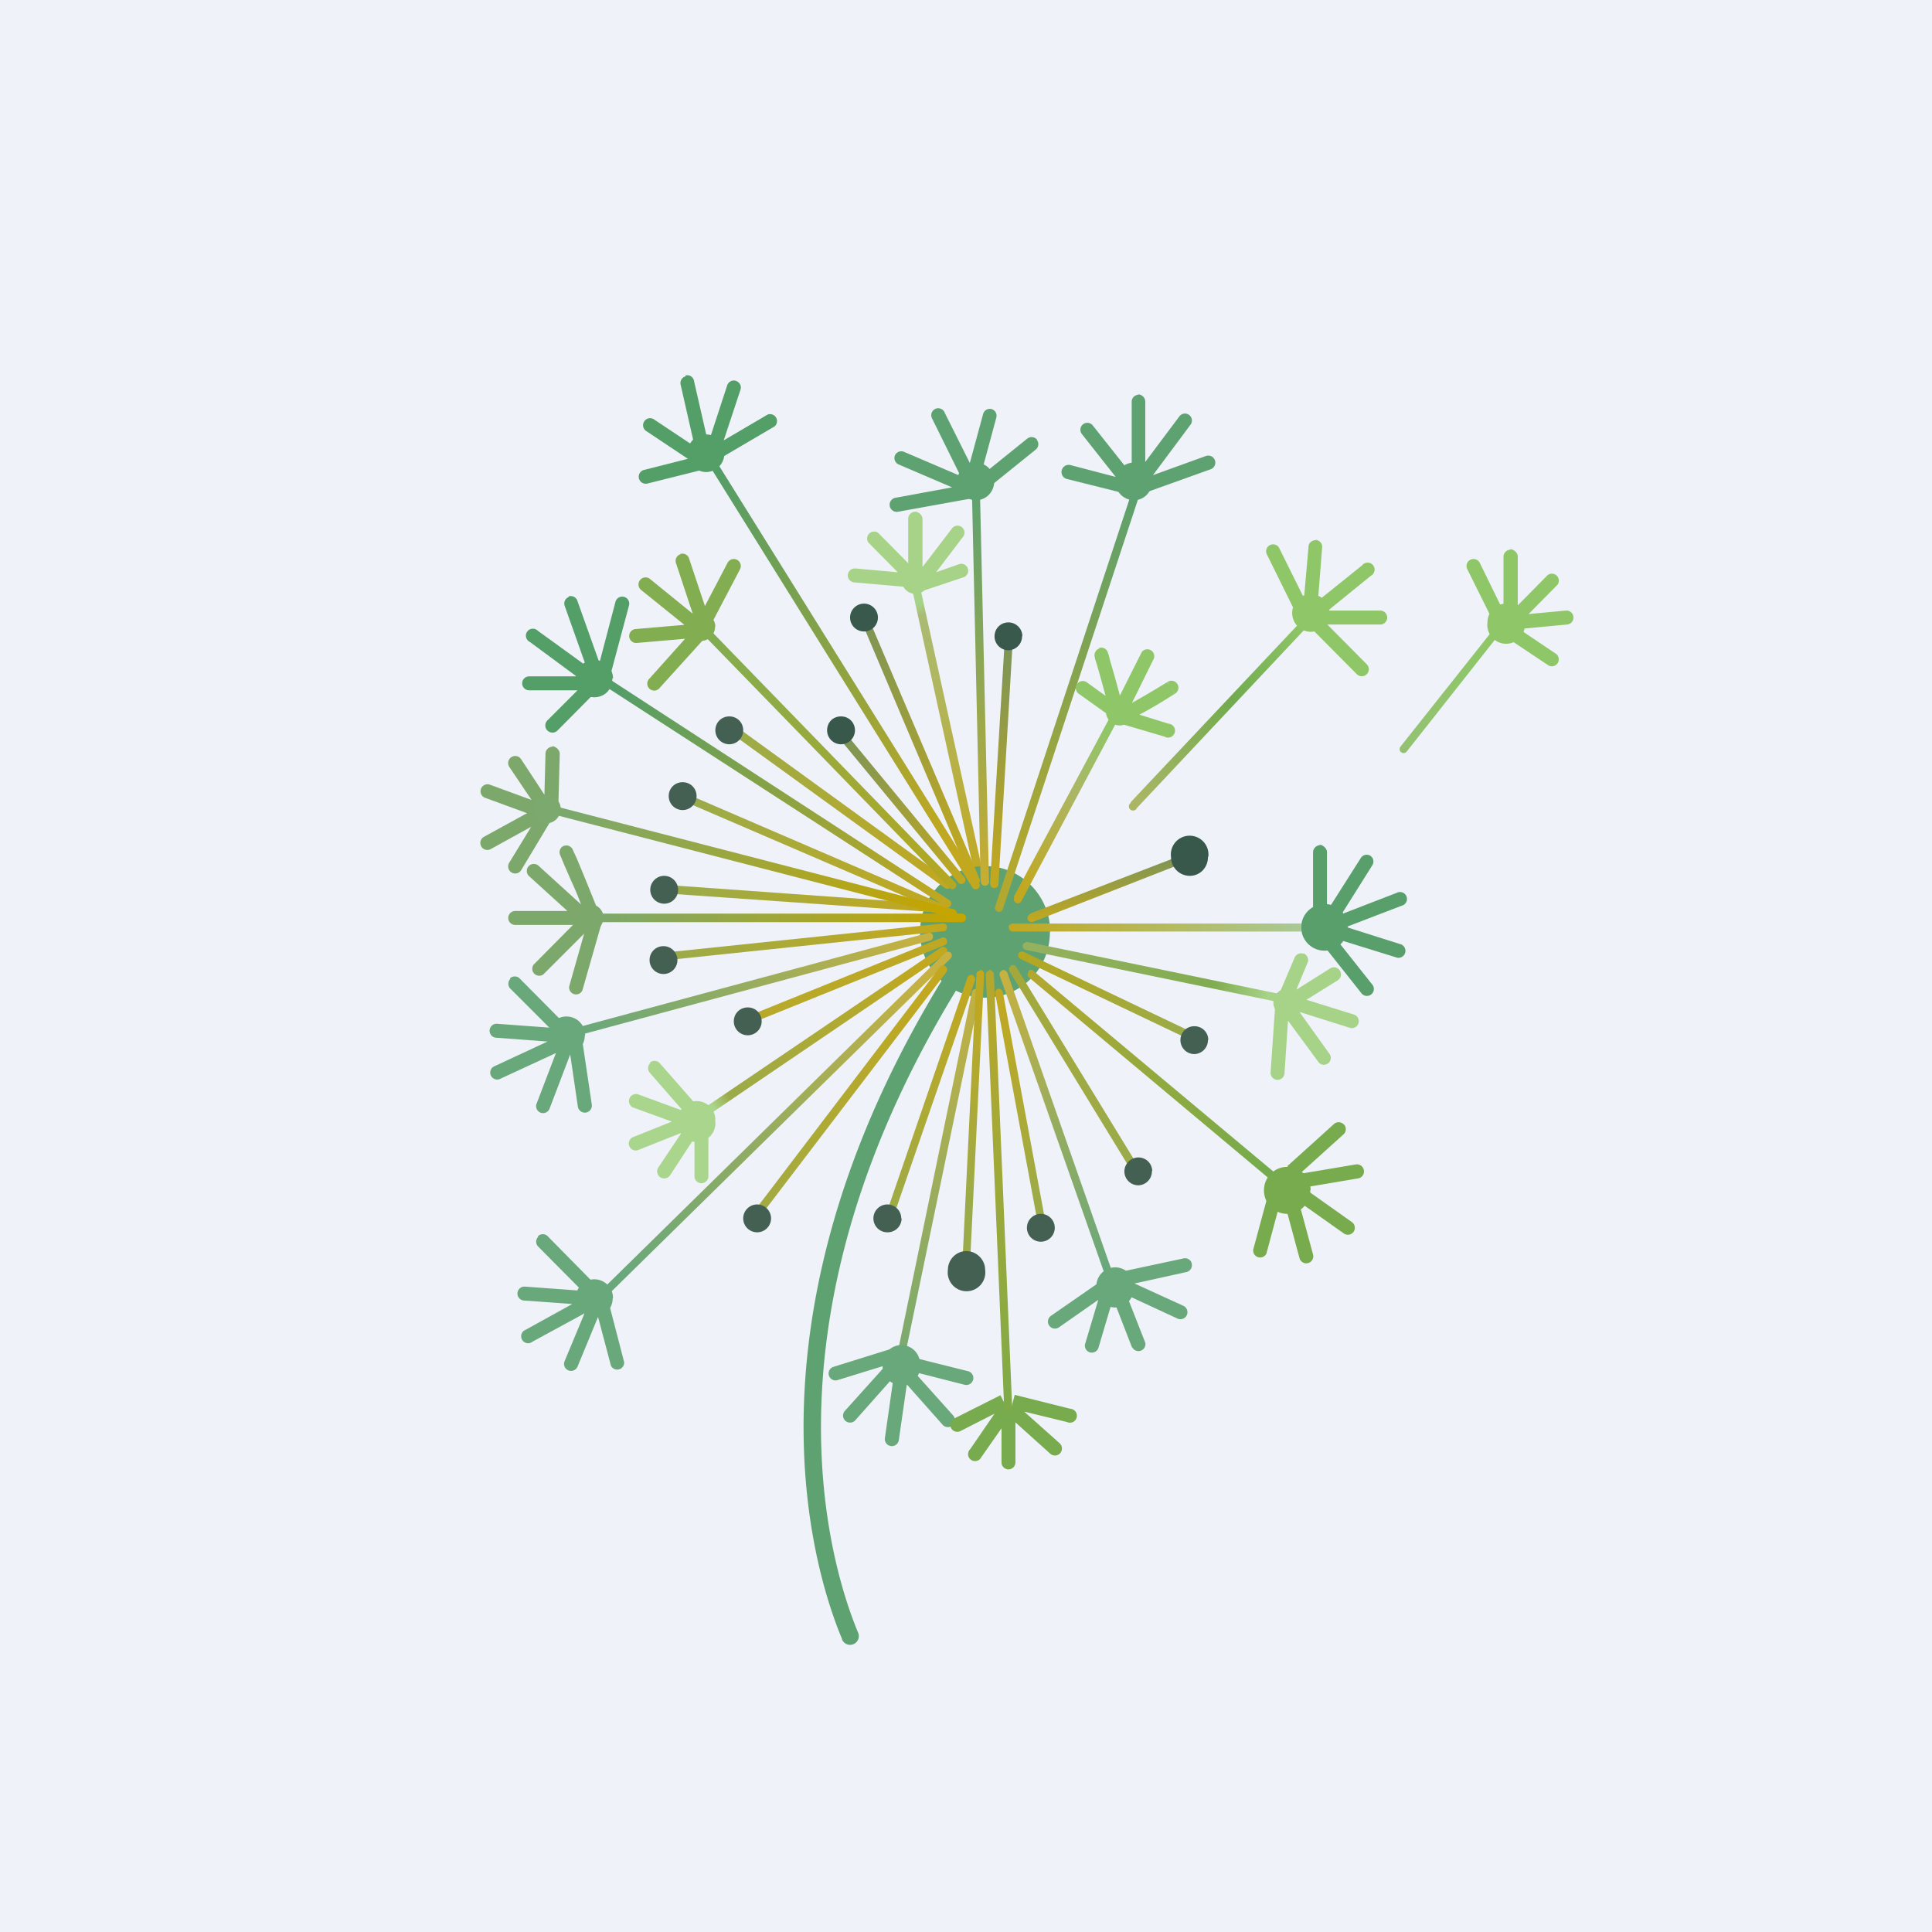 <?xml version="1.0" encoding="UTF-8"?>
<!-- generated by Finnhub -->
<svg viewBox="0 0 55.5 55.5" xmlns="http://www.w3.org/2000/svg">
<path d="M 0,0 H 55.5 V 55.5 H 0 Z" fill="rgb(239, 242, 248)"/>
<path d="M 26.29,14.695 C 26.4,14.71 26.5,14.8 26.5,14.91 V 16.29 L 27.34,15.19 A 0.2,0.2 0 1,1 27.65,15.44 L 26.89,16.44 L 27.57,16.2 A 0.2,0.2 0 0,1 27.69,16.58 L 26.49,16.98 L 26.36,16.61 L 26.57,16.54 L 26.49,16.48 V 16.53 H 26.16 L 26.03,16.66 L 26.01,16.86 L 24.54,16.73 A 0.2,0.2 0 0,1 24.57,16.33 L 25.79,16.44 L 24.95,15.59 A 0.2,0.2 0 0,1 25.23,15.31 L 26.09,16.18 V 14.9 C 26.09,14.79 26.19,14.7 26.29,14.7 Z" fill="rgb(167, 211, 136)"/>
<path d="M 28.04,25.305 L 26.18,16.82 L 26.41,16.77 L 28.28,25.27 A 0.12,0.12 0 0,1 28.05,25.32 Z" fill="url(#z)"/>
<path d="M 24.19,47.085 C 23.31,44.99 21.08,37.51 27.42,27.58 L 27.84,27.85 C 21.61,37.61 23.82,44.91 24.65,46.9 A 0.25,0.25 0 0,1 24.19,47.1 Z" fill="rgb(94, 162, 113)"/>
<path d="M 30.16,26.765 C 30.17,27.82 29.33,28.66 28.3,28.66 A 1.88,1.88 0 0,1 26.43,26.78 C 26.43,25.73 27.26,24.88 28.3,24.88 C 29.33,24.88 30.17,25.73 30.17,26.78 Z" fill="rgb(94, 162, 113)"/>
<path d="M 15.87,21.435 C 15.98,21.45 16.08,21.55 16.08,21.65 L 16.04,23.14 L 15.64,23.13 V 23.11 L 15.49,23.21 L 15.44,23.35 L 15.47,23.4 L 15.53,23.3 L 15.87,23.5 L 14.97,25 A 0.2,0.2 0 1,1 14.63,24.78 L 15.26,23.75 L 14.1,24.39 A 0.2,0.2 0 0,1 13.9,24.04 L 15.14,23.36 L 13.94,22.92 A 0.2,0.2 0 0,1 14.07,22.54 L 15.27,22.98 L 14.63,22.03 A 0.2,0.2 0 1,1 14.97,21.81 L 15.64,22.83 L 15.67,21.65 C 15.67,21.54 15.77,21.45 15.87,21.45 Z M 16.2,24.3 A 0.2,0.2 0 0,1 16.45,24.4 L 16.27,24.48 L 16.45,24.4 L 16.48,24.47 L 16.56,24.64 A 73.31,73.31 0 0,1 17.12,26.01 L 17.14,26.11 H 16.79 L 16.67,26.24 V 26.37 L 16.85,26.55 L 16.88,26.45 L 17.27,26.56 L 16.73,28.45 A 0.2,0.2 0 0,1 16.35,28.34 L 16.78,26.82 L 15.61,27.99 A 0.2,0.2 0 0,1 15.33,27.71 L 16.46,26.57 H 14.8 A 0.2,0.2 0 0,1 14.8,26.17 H 16.3 L 15.2,25.17 A 0.2,0.2 0 1,1 15.47,24.87 L 16.69,25.98 A 7.25,7.25 0 0,0 16.42,25.33 L 16.19,24.8 L 16.12,24.63 L 16.09,24.56 L 16.25,24.49 L 16.09,24.56 A 0.2,0.2 0 0,1 16.19,24.3 Z M 16.74,26.13 Z" fill="rgb(125, 168, 107)"/>
<path d="M 14.65,28.105 A 0.2,0.2 0 0,1 14.94,28.12 L 16.14,29.33 L 15.94,29.53 L 16.02,29.54 L 15.99,29.94 H 15.97 L 16.03,30.07 L 16.08,29.94 L 16.35,30.04 L 16.74,29.98 L 17,31.73 A 0.2,0.2 0 0,1 16.6,31.79 L 16.38,30.29 L 15.79,31.84 A 0.2,0.2 0 1,1 15.42,31.69 L 15.97,30.25 L 14.35,31 A 0.2,0.2 0 0,1 14.18,30.64 L 15.73,29.92 L 14.25,29.81 A 0.2,0.2 0 1,1 14.28,29.41 L 15.78,29.52 L 14.66,28.4 A 0.2,0.2 0 0,1 14.66,28.12 Z" fill="rgb(105, 168, 123)"/>
<path d="M 18.67,30.525 A 0.2,0.2 0 0,1 18.96,30.55 L 20.03,31.77 L 19.79,31.97 L 19.81,31.98 L 19.68,32.36 L 19.63,32.34 L 19.66,32.41 L 19.71,32.33 L 19.95,32.48 V 32.44 H 20.35 V 33.79 A 0.2,0.2 0 0,1 19.95,33.79 V 32.69 L 19.25,33.76 A 0.2,0.2 0 0,1 18.91,33.54 L 19.58,32.54 L 18.35,33.03 A 0.2,0.2 0 1,1 18.2,32.66 L 19.3,32.22 L 18.2,31.82 A 0.2,0.2 0 1,1 18.34,31.44 L 19.62,31.91 L 18.66,30.81 A 0.2,0.2 0 0,1 18.68,30.54 Z" fill="rgb(170, 213, 141)"/>
<path d="M 27.18,27.235 C 27.23,27.3 27.21,27.37 27.16,27.41 L 20.21,32.13 L 20.08,31.93 L 27.03,27.22 A 0.12,0.12 0 0,1 27.19,27.25 Z" fill="url(#y)"/>
<path d="M 15.45,35.515 A 0.2,0.2 0 0,1 15.75,35.53 L 17.08,36.88 L 16.82,37.14 L 16.79,37.49 L 16.63,37.48 L 16.77,37.74 L 15.3,38.54 A 0.2,0.2 0 1,1 15.1,38.2 L 16.44,37.46 L 15.05,37.36 A 0.2,0.2 0 1,1 15.08,36.96 L 16.72,37.08 L 15.46,35.81 A 0.2,0.2 0 0,1 15.46,35.53 Z M 17.18,37.83 L 16.59,39.26 A 0.2,0.2 0 1,1 16.22,39.1 L 16.89,37.49 L 17.17,37.6 L 17.51,37.51 L 17.93,39.13 A 0.2,0.2 0 0,1 17.55,39.23 L 17.18,37.83 Z M 25.44,39.22 L 24.08,39.64 A 0.2,0.2 0 1,1 23.96,39.26 L 25.56,38.76 L 25.68,39.15 L 25.5,39.2 L 25.75,39.43 L 26.01,39.47 L 26.11,39.37 L 26.21,38.99 L 27.81,39.39 A 0.2,0.2 0 0,1 27.71,39.78 L 26.26,39.41 L 27.38,40.66 A 0.2,0.2 0 0,1 27.08,40.93 L 26.05,39.77 L 25.82,41.37 A 0.2,0.2 0 1,1 25.42,41.31 L 25.67,39.56 L 24.57,40.8 A 0.2,0.2 0 1,1 24.27,40.53 L 25.44,39.23 Z" fill="rgb(105, 168, 123)"/>
<path d="M 29.04,40.435 L 29.12,40.5 L 29.15,40.48 L 29.05,40.45 Z M 29.42,40.55 L 30.65,40.85 A 0.2,0.2 0 1,0 30.75,40.47 L 29.15,40.07 L 29.05,40.45 L 28.86,40.32 L 28.74,40.08 L 27.41,40.75 A 0.2,0.2 0 1,0 27.59,41.11 L 28.57,40.61 L 27.87,41.63 A 0.2,0.2 0 1,0 28.19,41.86 L 28.77,41.03 V 42.01 A 0.2,0.2 0 0,0 29.17,42.01 V 40.86 L 30.17,41.76 A 0.2,0.2 0 0,0 30.44,41.46 L 29.42,40.55 Z" fill="rgb(119, 171, 78)"/>
<path d="M 34.23,36.285 A 0.2,0.2 0 0,1 34.09,36.54 L 32.59,36.87 L 33.99,37.51 A 0.2,0.2 0 0,1 33.83,37.88 L 32.36,37.2 L 32.5,36.89 L 32.21,36.95 L 32.13,36.55 L 34,36.15 A 0.2,0.2 0 0,1 34.24,36.31 Z M 30.19,37.8 L 31.66,36.78 L 31.89,37.11 L 31.66,37.26 L 31.96,37.35 L 31.56,38.7 A 0.2,0.2 0 1,1 31.18,38.58 L 31.55,37.34 L 30.42,38.13 A 0.2,0.2 0 0,1 30.19,37.8 Z M 32.52,38.71 L 32,37.37 L 32.37,37.22 L 32.9,38.57 A 0.2,0.2 0 0,1 32.53,38.71 Z" fill="rgb(105, 168, 123)"/>
<path d="M 28.79,27.865 C 28.85,27.86 28.92,27.89 28.94,27.95 L 32.01,36.71 L 31.8,36.79 L 28.72,28.03 A 0.12,0.12 0 0,1 28.79,27.88 Z" fill="url(#x)"/>
<path d="M 28.04,28.405 C 28.12,28.42 28.15,28.49 28.15,28.55 L 26,38.93 L 25.78,38.89 L 27.92,28.5 C 27.93,28.44 27.99,28.4 28.05,28.42 Z" fill="url(#w)"/>
<path d="M 27.3,27.355 C 27.36,27.41 27.35,27.49 27.31,27.53 L 17.29,37.37 L 17.13,37.21 L 27.15,27.37 A 0.12,0.12 0 0,1 27.31,27.37 Z" fill="url(#v)"/>
<path d="M 26.79,26.865 A 0.11,0.11 0 0,1 26.72,27.02 L 16.7,29.72 L 16.64,29.5 L 26.66,26.8 C 26.73,26.78 26.79,26.82 26.8,26.88 Z" fill="url(#u)"/>
<path d="M 29.03,27.745 A 0.11,0.11 0 0,1 29.2,27.79 L 32.67,33.46 L 32.47,33.58 L 29,27.9 A 0.11,0.11 0 0,1 29.04,27.75 Z" fill="url(#t)"/>
<path d="M 28.67,28.395 C 28.74,28.41 28.8,28.44 28.81,28.51 L 30.01,34.98 L 29.79,35.02 L 28.59,28.55 A 0.11,0.11 0 0,1 28.68,28.41 Z" fill="url(#s)"/>
<path d="M 27.15,27.745 C 27.22,27.8 27.22,27.87 27.19,27.92 L 21.84,34.94 L 21.66,34.8 L 27,27.78 A 0.11,0.11 0 0,1 27.16,27.76 Z" fill="url(#r)"/>
<path d="M 28.16,27.855 C 28.23,27.87 28.28,27.93 28.27,27.99 L 27.87,36.22 L 27.65,36.21 L 28.05,27.98 C 28.05,27.92 28.11,27.88 28.17,27.88 Z" fill="url(#q)"/>
<path d="M 27.92,27.995 C 27.99,28.04 28.03,28.11 28.01,28.16 L 25.73,34.76 L 25.52,34.69 L 27.79,28.09 C 27.81,28.03 27.87,27.99 27.93,28.01 Z" fill="url(#p)"/>
<path d="M 27.19,26.985 C 27.23,27.06 27.2,27.13 27.14,27.15 L 21.79,29.31 L 21.71,29.1 L 27.05,26.94 C 27.11,26.91 27.18,26.94 27.2,27 Z" fill="url(#o)"/>
<path d="M 19.91,22.885 L 27.14,26 A 0.12,0.12 0 0,1 27.04,26.2 L 19.84,23.1 L 19.92,22.9 Z" fill="url(#n)"/>
<path d="M 21.14,20.865 L 27.3,25.33 A 0.12,0.12 0 0,1 27.16,25.52 L 21.01,21.07 L 21.15,20.88 Z" fill="url(#m)"/>
<path d="M 27.19,26.615 C 27.22,26.69 27.17,26.75 27.1,26.75 L 19.36,27.56 L 19.33,27.34 L 27.08,26.53 C 27.15,26.52 27.2,26.57 27.21,26.63 Z" fill="url(#l)"/>
<path d="M 19.34,25.435 L 27.1,25.99 A 0.12,0.12 0 0,1 27.09,26.22 L 19.34,25.68 L 19.35,25.45 Z" fill="url(#k)"/>
<path d="M 38.59,32.285 A 0.2,0.2 0 0,1 38.59,32.59 L 37.25,33.8 L 36.98,33.5 L 38.32,32.29 A 0.2,0.2 0 0,1 38.6,32.3 Z M 39.18,33.62 A 0.2,0.2 0 0,1 39.02,33.85 L 37.42,34.12 L 37.35,33.72 L 38.95,33.45 A 0.2,0.2 0 0,1 39.18,33.62 Z M 38.6,35.43 L 37.27,34.49 L 37.5,34.16 L 38.84,35.11 A 0.2,0.2 0 1,1 38.6,35.43 Z M 36,35.9 L 36.4,34.42 L 36.78,34.52 L 36.38,36.01 A 0.2,0.2 0 0,1 36,35.91 Z M 37.33,36.14 L 36.93,34.66 L 37.32,34.56 L 37.72,36.04 A 0.2,0.2 0 0,1 37.33,36.14 Z" fill="rgb(119, 171, 78)"/>
<path d="M 29.54,27.895 A 0.11,0.11 0 0,1 29.71,27.91 L 36.79,33.83 L 36.64,34.01 L 29.56,28.08 A 0.11,0.11 0 0,1 29.55,27.92 Z" fill="url(#j)"/>
<path d="M 28.42,27.855 C 28.49,27.87 28.54,27.92 28.55,27.98 L 29.08,40.52 L 28.85,40.53 L 28.32,28 C 28.32,27.94 28.36,27.89 28.42,27.88 Z" fill="url(#i)"/>
<path d="M 29.25,27.385 C 29.29,27.34 29.36,27.32 29.42,27.35 L 34.22,29.64 L 34.12,29.84 L 29.32,27.55 A 0.11,0.11 0 0,1 29.26,27.4 Z" fill="url(#h)"/>
<path d="M 29.38,27.145 C 29.4,27.09 29.46,27.06 29.52,27.06 L 36.74,28.55 L 36.69,28.78 L 29.48,27.29 A 0.11,0.11 0 0,1 29.38,27.16 Z" fill="url(#g)"/>
<path d="M 43.39,15.775 C 43.5,15.79 43.6,15.88 43.6,15.99 V 17.39 L 44.46,16.52 A 0.2,0.2 0 0,1 44.74,16.8 L 43.91,17.64 L 44.98,17.54 A 0.2,0.2 0 0,1 45.02,17.94 L 43.64,18.07 L 44.71,18.79 A 0.2,0.2 0 0,1 44.49,19.12 L 43.29,18.32 L 43.51,17.98 L 43.54,18 L 43.52,17.73 L 43.39,17.61 H 43.19 V 15.99 C 43.19,15.88 43.29,15.79 43.39,15.79 Z M 42.24,16.08 A 0.2,0.2 0 0,1 42.51,16.17 L 43.17,17.52 L 42.82,17.7 L 42.15,16.35 A 0.2,0.2 0 0,1 42.24,16.08 Z" fill="rgb(143, 199, 104)"/>
<path d="M 43.08,18.205 L 40.41,21.59 A 0.11,0.11 0 0,1 40.23,21.45 L 42.91,18.07 L 43.09,18.22 Z" fill="url(#f)"/>
<path d="M 32.48,23.045 L 37.3,17.93 L 37.47,18.09 L 32.66,23.21 A 0.12,0.12 0 1,1 32.49,23.06 Z" fill="url(#e)"/>
<path d="M 37.91,24.265 C 38.02,24.28 38.12,24.38 38.12,24.48 V 26.24 H 37.72 V 24.48 C 37.72,24.38 37.81,24.28 37.92,24.28 Z M 39.36,24.58 C 39.46,24.64 39.48,24.77 39.42,24.86 L 38.54,26.26 L 40.12,25.65 A 0.2,0.2 0 1,1 40.26,26.02 L 38.67,26.63 L 40.25,27.13 A 0.2,0.2 0 0,1 40.13,27.51 L 38.39,26.97 L 38.49,26.63 L 38.38,26.32 L 38.42,26.3 L 38.15,26.13 L 39.09,24.65 A 0.2,0.2 0 0,1 39.36,24.58 Z M 38.34,26.92 L 39.41,28.27 A 0.2,0.2 0 1,1 39.1,28.52 L 38.03,27.17 L 38.34,26.92 Z" fill="rgb(88, 159, 108)"/>
<path d="M 28.97,26.625 C 28.98,26.58 29.04,26.53 29.1,26.53 H 37.38 V 26.76 H 29.1 A 0.12,0.12 0 0,1 28.98,26.64 Z" fill="url(#d)"/>
<path d="M 29.59,26.245 L 33.73,24.65 L 33.82,24.86 L 29.68,26.48 A 0.11,0.11 0 1,1 29.59,26.26 Z" fill="url(#c)"/>
<path d="M 27.53,25.355 L 24.2,21.32 L 24.38,21.17 L 27.72,25.22 A 0.12,0.12 0 0,1 27.54,25.37 Z" fill="url(#b)"/>
<path d="M 29.12,25.765 L 31.93,20.52 L 32.14,20.62 L 29.34,25.89 A 0.11,0.11 0 1,1 29.14,25.78 Z" fill="url(#a)"/>
<path d="M 28.17,25.285 L 27.92,14.1 H 28.15 L 28.41,25.29 A 0.12,0.12 0 1,1 28.18,25.29 Z" fill="url(#ai)"/>
<path d="M 37.79,15.505 C 37.91,15.52 38,15.62 37.98,15.74 L 37.86,17.26 L 39.13,16.24 A 0.2,0.2 0 1,1 39.38,16.54 L 38.15,17.54 H 39.65 A 0.2,0.2 0 1,1 39.65,17.94 H 38.13 L 39.26,19.08 A 0.2,0.2 0 1,1 38.98,19.37 L 37.45,17.83 L 37.74,17.55 L 37.92,17.73 V 17.54 H 37.97 L 37.82,17.35 L 37.54,17.33 L 37.56,17.38 L 37.2,17.56 L 36.4,15.94 A 0.2,0.2 0 1,1 36.76,15.77 L 37.46,17.18 L 37.59,15.7 C 37.59,15.6 37.69,15.51 37.8,15.52 Z" fill="rgb(143, 199, 104)"/>
<path d="M 32.81,13.985 L 28.8,26.14 A 0.12,0.12 0 0,1 28.58,26.07 L 32.58,13.93 L 32.81,14 Z" fill="url(#ah)"/>
<path d="M 33.09,13.815 C 33.1,14.13 32.87,14.37 32.57,14.37 A 0.54,0.54 0 0,1 32.04,13.83 C 32.04,13.53 32.28,13.29 32.57,13.29 C 32.87,13.29 33.11,13.53 33.11,13.83 Z M 28.56,13.83 C 28.56,14.13 28.33,14.37 28.03,14.37 A 0.54,0.54 0 0,1 27.5,13.83 C 27.5,13.53 27.73,13.29 28.03,13.29 C 28.33,13.29 28.56,13.53 28.56,13.83 Z" fill="rgb(94, 162, 113)"/>
<path d="M 32.69,11.325 C 32.82,11.34 32.9,11.43 32.9,11.54 V 13.27 L 33.88,11.96 A 0.2,0.2 0 0,1 34.2,12.2 L 33.12,13.65 L 34.64,13.1 A 0.2,0.2 0 1,1 34.78,13.48 L 32.91,14.15 L 32.77,13.78 L 32.89,13.74 L 32.68,13.58 L 32.69,13.56 H 32.51 V 11.54 C 32.51,11.43 32.6,11.34 32.71,11.34 Z M 31.11,12.19 A 0.2,0.2 0 0,1 31.39,12.22 L 32.46,13.57 L 32.25,13.74 L 32.35,13.77 L 32.25,14.16 L 30.65,13.76 A 0.2,0.2 0 1,1 30.75,13.36 L 32.05,13.7 L 31.08,12.47 A 0.2,0.2 0 0,1 31.11,12.19 Z M 28.48,11.75 C 28.59,11.78 28.65,11.89 28.62,12 L 28.22,13.48 L 27.9,13.39 L 27.94,13.47 L 27.58,13.65 L 26.78,12.03 A 0.2,0.2 0 1,1 27.14,11.86 L 27.86,13.3 L 28.24,11.9 A 0.2,0.2 0 0,1 28.48,11.75 Z M 29.78,12.63 A 0.2,0.2 0 0,1 29.76,12.91 L 28.42,13.99 L 28.17,13.68 L 29.51,12.6 A 0.2,0.2 0 0,1 29.79,12.63 Z M 25.71,13.08 A 0.2,0.2 0 0,1 25.97,12.98 L 27.84,13.78 L 27.78,13.93 L 27.99,13.89 L 28.07,14.29 L 25.8,14.7 A 0.2,0.2 0 1,1 25.72,14.3 L 27.35,14 L 25.81,13.34 A 0.2,0.2 0 0,1 25.71,13.08 Z" fill="rgb(94, 162, 113)"/>
<path d="M 28.44,25.405 L 28.85,18.6 L 29.08,18.62 L 28.68,25.43 A 0.12,0.12 0 0,1 28.45,25.42 Z" fill="url(#ag)"/>
<path d="M 27.91,25.325 L 24.72,17.79 L 24.92,17.69 L 28.14,25.25 A 0.11,0.11 0 1,1 27.92,25.34 Z" fill="url(#af)"/>
<path d="M 29.36,18.265 A 0.4,0.4 0 0,1 28.97,18.68 A 0.4,0.4 0 0,1 28.57,18.28 C 28.57,18.06 28.74,17.88 28.97,17.88 C 29.19,17.88 29.37,18.06 29.37,18.28 Z M 25.22,17.74 A 0.4,0.4 0 0,1 24.82,18.14 A 0.4,0.4 0 0,1 24.42,17.74 C 24.42,17.52 24.6,17.34 24.82,17.34 C 25.04,17.34 25.22,17.52 25.22,17.74 Z" fill="rgb(56, 89, 75)"/>
<path d="M 32.56,20.425 A 0.4,0.4 0 0,1 32.17,20.84 A 0.4,0.4 0 0,1 31.77,20.44 C 31.77,20.21 31.95,20.04 32.17,20.04 C 32.39,20.04 32.57,20.21 32.57,20.44 Z" fill="rgb(143, 199, 104)"/>
<path d="M 34.7,24.605 C 34.71,24.92 34.47,25.16 34.18,25.16 A 0.54,0.54 0 0,1 33.64,24.62 A 0.54,0.54 0 1,1 34.71,24.62 Z M 24.56,20.98 A 0.4,0.4 0 0,1 24.16,21.38 A 0.4,0.4 0 0,1 23.76,20.98 C 23.76,20.75 23.93,20.58 24.16,20.58 C 24.38,20.58 24.56,20.75 24.56,20.98 Z" fill="rgb(55, 88, 74)"/>
<path d="M 31.57,18.615 A 0.2,0.2 0 0,1 31.83,18.76 L 31.63,18.82 L 31.45,18.88 A 0.2,0.2 0 0,1 31.58,18.63 Z M 32.18,19.99 L 32.17,19.98 A 30.2,30.2 0 0,0 31.89,18.98 L 31.85,18.82 L 31.83,18.76 L 31.63,18.82 L 31.45,18.88 L 31.46,18.94 L 31.51,19.09 A 81.28,81.28 0 0,1 31.76,19.99 L 31.22,19.6 A 0.2,0.2 0 0,0 30.99,19.93 L 31.93,20.6 L 32.14,20.3 H 32.24 V 20.23 L 32.22,20.16 L 32.21,20.12 L 32.43,20.23 A 0.36,0.36 0 0,1 32.4,20.24 H 32.44 V 20.44 L 32.21,20.37 L 32.09,20.76 L 33.45,21.16 A 0.2,0.2 0 1,0 33.57,20.79 L 32.73,20.53 L 32.77,20.51 A 13.52,13.52 0 0,0 33.7,19.96 L 33.73,19.94 H 33.75 L 33.65,19.76 L 33.75,19.93 A 0.2,0.2 0 1,0 33.54,19.59 L 33.6,19.7 L 33.54,19.6 H 33.53 L 33.49,19.62 A 24.82,24.82 0 0,1 32.52,20.19 L 33.15,18.91 A 0.2,0.2 0 0,0 32.8,18.73 L 32.16,20 Z" fill="rgb(143, 199, 104)"/>
<path d="M 38.71,26.625 C 38.72,27.01 38.42,27.31 38.05,27.31 A 0.67,0.67 0 0,1 37.38,26.64 C 37.38,26.27 37.68,25.97 38.05,25.97 C 38.42,25.97 38.72,26.27 38.72,26.64 Z" fill="rgb(88, 159, 108)"/>
<path d="M 38.18,17.585 C 38.19,17.9 37.95,18.15 37.65,18.15 A 0.54,0.54 0 0,1 37.12,17.61 C 37.12,17.31 37.36,17.07 37.65,17.07 C 37.95,17.07 38.19,17.31 38.19,17.61 Z M 43.8,17.88 A 0.54,0.54 0 1,1 42.73,17.88 C 42.73,17.58 42.97,17.34 43.26,17.34 C 43.56,17.34 43.8,17.58 43.8,17.88 Z" fill="rgb(143, 199, 104)"/>
<path d="M 37.37,28.785 A 0.4,0.4 0 0,1 36.98,29.2 A 0.4,0.4 0 0,1 36.58,28.8 C 36.58,28.57 36.76,28.4 36.98,28.4 C 37.2,28.4 37.38,28.57 37.38,28.8 Z" fill="rgb(167, 211, 136)"/>
<path d="M 37.45,27.385 C 37.56,27.44 37.61,27.56 37.56,27.66 L 37.24,28.43 L 38.21,27.82 A 0.2,0.2 0 0,1 38.43,28.16 L 37.53,28.72 L 38.91,29.15 A 0.2,0.2 0 0,1 38.79,29.53 L 37.33,29.07 L 38.21,30.3 A 0.2,0.2 0 0,1 37.89,30.53 L 37,29.32 L 36.9,30.83 A 0.2,0.2 0 1,1 36.5,30.81 L 36.63,28.92 L 36.96,28.94 L 37.09,28.84 L 37.17,28.61 L 37.21,28.62 L 37.18,28.56 L 37.16,28.61 L 36.79,28.45 L 37.19,27.51 A 0.2,0.2 0 0,1 37.45,27.4 Z" fill="rgb(167, 211, 136)"/>
<path d="M 34.7,29.865 A 0.4,0.4 0 0,1 34.31,30.28 A 0.4,0.4 0 0,1 33.91,29.88 C 33.91,29.65 34.09,29.48 34.31,29.48 C 34.53,29.48 34.71,29.65 34.71,29.88 Z" fill="rgb(67, 96, 83)"/>
<path d="M 37.64,34.185 C 37.65,34.56 37.35,34.87 36.98,34.87 A 0.67,0.67 0 0,1 36.31,34.19 C 36.31,33.82 36.61,33.52 36.98,33.52 C 37.35,33.52 37.65,33.82 37.65,34.19 Z" fill="rgb(119, 171, 78)"/>
<path d="M 33.09,33.635 A 0.4,0.4 0 0,1 32.7,34.05 A 0.4,0.4 0 0,1 32.3,33.65 C 32.3,33.43 32.49,33.25 32.7,33.25 C 32.93,33.25 33.1,33.43 33.1,33.65 Z M 21.88,29.34 A 0.4,0.4 0 0,1 21.48,29.74 A 0.4,0.4 0 0,1 21.08,29.34 C 21.08,29.11 21.26,28.94 21.48,28.94 C 21.7,28.94 21.88,29.11 21.88,29.34 Z M 19.46,27.58 A 0.4,0.4 0 0,1 19.06,27.98 A 0.4,0.4 0 0,1 18.66,27.58 C 18.66,27.36 18.83,27.18 19.06,27.18 C 19.28,27.18 19.46,27.36 19.46,27.58 Z M 19.48,25.56 A 0.4,0.4 0 0,1 19.08,25.96 A 0.4,0.4 0 0,1 18.68,25.56 C 18.68,25.34 18.86,25.16 19.08,25.16 C 19.3,25.16 19.48,25.34 19.48,25.56 Z M 20.01,22.87 A 0.4,0.4 0 0,1 19.61,23.27 A 0.4,0.4 0 0,1 19.21,22.87 C 19.21,22.64 19.39,22.47 19.61,22.47 C 19.83,22.47 20.01,22.64 20.01,22.87 Z M 21.35,20.98 A 0.4,0.4 0 0,1 20.95,21.38 A 0.4,0.4 0 0,1 20.55,20.98 C 20.55,20.75 20.73,20.58 20.95,20.58 C 21.17,20.58 21.35,20.75 21.35,20.98 Z M 30.3,35.27 A 0.4,0.4 0 0,1 29.9,35.67 A 0.4,0.4 0 0,1 29.5,35.27 C 29.5,35.05 29.68,34.87 29.9,34.87 C 30.12,34.87 30.3,35.05 30.3,35.27 Z M 25.9,35 A 0.4,0.4 0 0,1 25.5,35.4 A 0.4,0.4 0 0,1 25.09,35 C 25.09,34.78 25.27,34.6 25.49,34.6 C 25.71,34.6 25.89,34.78 25.89,35 Z M 22.15,35 A 0.4,0.4 0 0,1 21.75,35.4 A 0.4,0.4 0 0,1 21.35,35 C 21.35,34.78 21.53,34.6 21.75,34.6 C 21.97,34.6 22.15,34.78 22.15,35 Z M 28.3,36.48 A 0.54,0.54 0 1,1 27.23,36.48 C 27.23,36.18 27.47,35.94 27.76,35.94 C 28.06,35.94 28.3,36.19 28.3,36.48 Z" fill="rgb(67, 96, 83)"/>
<path d="M 32.56,37.005 C 32.57,37.32 32.33,37.56 32.04,37.56 A 0.54,0.54 0 0,1 31.5,37.02 A 0.54,0.54 0 1,1 32.57,37.02 Z M 26.43,39.18 A 0.54,0.54 0 1,1 25.36,39.18 C 25.36,38.88 25.6,38.64 25.89,38.64 C 26.19,38.64 26.43,38.88 26.43,39.18 Z M 17.6,37.3 C 17.6,37.59 17.37,37.83 17.07,37.83 A 0.54,0.54 0 0,1 16.54,37.29 C 16.54,36.99 16.78,36.75 17.07,36.75 C 17.37,36.75 17.61,36.99 17.61,37.29 Z M 16.8,29.74 C 16.8,30.04 16.57,30.28 16.27,30.28 A 0.54,0.54 0 0,1 15.74,29.74 C 15.74,29.44 15.98,29.2 16.27,29.2 C 16.57,29.2 16.81,29.44 16.81,29.74 Z" fill="rgb(105, 168, 123)"/>
<path d="M 20.54,32.155 A 0.54,0.54 0 1,1 19.48,32.17 C 19.48,31.87 19.72,31.63 20.01,31.63 C 20.31,31.63 20.55,31.87 20.55,32.17 Z" fill="rgb(170, 213, 141)"/>
<path d="M 17.19,26.245 H 27.63 A 0.12,0.12 0 0,1 27.63,26.49 H 17.2 V 26.26 Z" fill="url(#ae)"/>
<path d="M 15.89,23.145 L 27.4,26.12 A 0.11,0.11 0 1,1 27.33,26.35 L 15.84,23.38 L 15.9,23.16 Z" fill="url(#ad)"/>
<path d="M 17.33,26.355 A 0.4,0.4 0 0,1 16.94,26.77 A 0.4,0.4 0 0,1 16.54,26.37 C 16.54,26.15 16.72,25.97 16.94,25.97 C 17.16,25.97 17.34,26.15 17.34,26.37 Z" fill="rgb(125, 168, 107)"/>
<path d="M 16.1,23.235 A 0.4,0.4 0 0,1 15.71,23.65 A 0.4,0.4 0 0,1 15.31,23.25 C 15.31,23.02 15.49,22.85 15.71,22.85 C 15.93,22.85 16.11,23.02 16.11,23.25 Z" fill="rgb(124, 169, 110)"/>
<path d="M 27.16,26.045 L 17.41,19.73 L 17.54,19.53 L 27.29,25.87 A 0.12,0.12 0 0,1 27.17,26.07 Z" fill="url(#ac)"/>
<path d="M 27.92,25.475 L 20.45,13.49 L 20.65,13.37 L 28.13,25.37 A 0.11,0.11 0 1,1 27.93,25.49 Z" fill="url(#ab)"/>
<path d="M 17.59,19.485 C 17.6,19.8 17.37,20.03 17.07,20.03 A 0.54,0.54 0 0,1 16.54,19.49 C 16.54,19.19 16.78,18.96 17.07,18.96 C 17.37,18.96 17.61,19.2 17.61,19.49 Z M 20.81,13.02 C 20.81,13.32 20.58,13.56 20.28,13.56 A 0.54,0.54 0 0,1 19.75,13.02 C 19.75,12.72 19.98,12.48 20.28,12.48 C 20.58,12.48 20.81,12.72 20.81,13.02 Z" fill="rgb(84, 158, 104)"/>
<path d="M 16.33,17.135 A 0.2,0.2 0 0,1 16.59,17.27 L 17.22,19.04 L 17.68,17.29 A 0.2,0.2 0 0,1 18.07,17.39 L 17.53,19.41 L 17.15,19.31 L 17.18,19.19 L 16.88,19.29 V 19.27 L 16.75,19.43 H 16.81 V 19.61 L 16.93,19.49 L 17.22,19.77 L 16.02,20.98 A 0.2,0.2 0 1,1 15.72,20.7 L 16.59,19.83 H 15.2 A 0.2,0.2 0 0,1 15.2,19.43 H 16.56 L 15.22,18.44 A 0.2,0.2 0 1,1 15.45,18.12 L 16.83,19.12 L 16.22,17.4 A 0.2,0.2 0 0,1 16.34,17.15 Z" fill="rgb(84, 158, 104)"/>
<path d="M 20.32,18.185 A 0.11,0.11 0 0,1 20.5,18.2 L 27.44,25.35 A 0.11,0.11 0 1,1 27.28,25.51 L 20.33,18.36 A 0.12,0.12 0 0,1 20.33,18.2 Z" fill="url(#aa)"/>
<path d="M 20.54,17.995 A 0.4,0.4 0 0,1 20.15,18.41 A 0.4,0.4 0 0,1 19.75,18.01 C 19.75,17.79 19.93,17.61 20.15,17.61 C 20.37,17.61 20.55,17.79 20.55,18.01 Z" fill="rgb(130, 173, 81)"/>
<path d="M 19.54,15.915 A 0.2,0.2 0 0,1 19.8,16.06 L 20.25,17.41 L 20.9,16.17 A 0.2,0.2 0 0,1 21.26,16.35 L 20.41,17.97 L 20.06,17.78 V 17.77 L 19.96,17.8 V 17.79 L 19.82,17.95 H 19.86 L 19.88,18.15 L 20,18 L 20.3,18.27 L 18.96,19.75 A 0.2,0.2 0 1,1 18.66,19.49 L 19.68,18.35 L 18.29,18.47 A 0.2,0.2 0 1,1 18.26,18.07 L 19.66,17.95 L 18.42,16.95 A 0.2,0.2 0 1,1 18.67,16.63 L 19.9,17.63 L 19.42,16.18 A 0.2,0.2 0 0,1 19.55,15.92 Z" fill="rgb(130, 173, 81)"/>
<path d="M 19.69,10.785 A 0.2,0.2 0 0,1 19.94,10.96 L 20.34,12.71 L 19.95,12.8 L 19.55,11.04 A 0.2,0.2 0 0,1 19.7,10.81 Z M 21.14,10.94 C 21.25,10.98 21.31,11.09 21.27,11.2 L 20.79,12.65 L 22.05,11.91 A 0.2,0.2 0 0,1 22.25,12.25 L 20.65,13.19 L 20.45,12.85 L 20.59,12.77 L 20.36,12.69 L 20.89,11.07 A 0.2,0.2 0 0,1 21.14,10.94 Z M 18.51,12.1 A 0.2,0.2 0 0,1 18.79,12.05 L 19.99,12.85 L 19.77,13.18 L 20.1,13.1 L 20.2,13.49 L 18.6,13.89 A 0.2,0.2 0 1,1 18.5,13.5 L 19.76,13.18 L 18.56,12.38 A 0.2,0.2 0 0,1 18.51,12.1 Z" fill="rgb(84, 158, 104)"/>
<path d="M 26.69,16.645 A 0.4,0.4 0 0,1 26.3,17.06 A 0.4,0.4 0 0,1 25.9,16.66 C 25.9,16.44 26.07,16.26 26.3,16.26 C 26.51,16.26 26.7,16.44 26.7,16.66 Z" fill="rgb(167, 211, 136)"/>
<defs>
<linearGradient id="z" x1="26.43" x2="28.33" y1="17.07" y2="25.42" gradientUnits="userSpaceOnUse">
<stop stop-color="rgb(167, 211, 136)" offset=".03"/>
<stop stop-color="rgb(170, 187, 116)" offset=".07"/>
<stop stop-color="rgb(194, 168, 31)" offset="1"/>
</linearGradient>
<linearGradient id="y" x1="26.69" x2="20.24" y1="27.58" y2="31.98" gradientUnits="userSpaceOnUse">
<stop stop-color="rgb(194, 168, 31)" offset="0"/>
<stop stop-color="rgb(155, 171, 73)" offset=".89"/>
<stop stop-color="rgb(170, 213, 141)" offset=".96"/>
</linearGradient>
<linearGradient id="x" x1="28.83" x2="34.35" y1="27.99" y2="34" gradientUnits="userSpaceOnUse">
<stop stop-color="rgb(199, 177, 64)" offset="0"/>
<stop stop-color="rgb(105, 168, 123)" offset="1"/>
</linearGradient>
<linearGradient id="w" x1="26.96" x2="32.48" y1="28.93" y2="34.94" gradientUnits="userSpaceOnUse">
<stop stop-color="rgb(199, 177, 64)" offset="0"/>
<stop stop-color="rgb(105, 168, 123)" offset="1"/>
</linearGradient>
<linearGradient id="v" x1="26.83" x2="22.6" y1="27.99" y2="38.58" gradientUnits="userSpaceOnUse">
<stop stop-color="rgb(199, 177, 64)" offset="0"/>
<stop stop-color="rgb(105, 168, 123)" offset="1"/>
</linearGradient>
<linearGradient id="u" x1="26.56" x2="19.39" y1="26.91" y2="32.86" gradientUnits="userSpaceOnUse">
<stop stop-color="rgb(199, 177, 64)" offset="0"/>
<stop stop-color="rgb(105, 168, 123)" offset="1"/>
</linearGradient>
<linearGradient id="t" x1="29.1" x2="31.81" y1="27.85" y2="33.23" gradientUnits="userSpaceOnUse">
<stop stop-color="rgb(164, 168, 59)" offset="0"/>
<stop stop-color="rgb(155, 171, 73)" offset="1"/>
</linearGradient>
<linearGradient id="s" x1="28.56" x2="29.79" y1="28.53" y2="34.86" gradientUnits="userSpaceOnUse">
<stop stop-color="rgb(194, 168, 31)" offset="0"/>
<stop stop-color="rgb(155, 171, 73)" offset="1"/>
</linearGradient>
<linearGradient id="r" x1="24.96" x2="26.18" y1="28.66" y2="35" gradientUnits="userSpaceOnUse">
<stop stop-color="rgb(194, 168, 31)" offset="0"/>
<stop stop-color="rgb(155, 171, 73)" offset="1"/>
</linearGradient>
<linearGradient id="q" x1="27.9" x2="29.12" y1="28.12" y2="34.46" gradientUnits="userSpaceOnUse">
<stop stop-color="rgb(194, 168, 31)" offset="0"/>
<stop stop-color="rgb(155, 171, 73)" offset="1"/>
</linearGradient>
<linearGradient id="p" x1="27.36" x2="28.59" y1="28.26" y2="34.59" gradientUnits="userSpaceOnUse">
<stop stop-color="rgb(194, 168, 31)" offset="0"/>
<stop stop-color="rgb(155, 171, 73)" offset="1"/>
</linearGradient>
<linearGradient id="o" x1="25.76" x2="26.98" y1="26.64" y2="32.97" gradientUnits="userSpaceOnUse">
<stop stop-color="rgb(194, 168, 31)" offset="0"/>
<stop stop-color="rgb(155, 171, 73)" offset="1"/>
</linearGradient>
<linearGradient id="n" x1="27.09" x2="20.13" y1="25.83" y2="23.04" gradientUnits="userSpaceOnUse">
<stop stop-color="rgb(194, 168, 31)" offset="0"/>
<stop stop-color="rgb(155, 171, 73)" offset="1"/>
</linearGradient>
<linearGradient id="m" x1="27.36" x2="21.04" y1="25.56" y2="21.17" gradientUnits="userSpaceOnUse">
<stop stop-color="rgb(194, 168, 31)" offset="0"/>
<stop stop-color="rgb(155, 171, 73)" offset="1"/>
</linearGradient>
<linearGradient id="l" x1="26.56" x2="19.34" y1="26.64" y2="27.57" gradientUnits="userSpaceOnUse">
<stop stop-color="rgb(194, 168, 31)" offset="0"/>
<stop stop-color="rgb(155, 171, 73)" offset="1"/>
</linearGradient>
<linearGradient id="k" x1="26.83" x2="19.48" y1="25.97" y2="25.83" gradientUnits="userSpaceOnUse">
<stop stop-color="rgb(194, 168, 31)" offset="0"/>
<stop stop-color="rgb(155, 171, 73)" offset="1"/>
</linearGradient>
<linearGradient id="j" x1="29.77" x2="36.77" y1="27.99" y2="33.86" gradientUnits="userSpaceOnUse">
<stop stop-color="rgb(178, 168, 47)" offset="0"/>
<stop stop-color="rgb(114, 171, 79)" offset="1"/>
</linearGradient>
<linearGradient id="i" x1="27.09" x2="34.1" y1="31.36" y2="37.23" gradientUnits="userSpaceOnUse">
<stop stop-color="rgb(178, 168, 47)" offset="0"/>
<stop stop-color="rgb(114, 171, 79)" offset="1"/>
</linearGradient>
<linearGradient id="h" x1="34.04" x2="29.35" y1="29.61" y2="27.48" gradientUnits="userSpaceOnUse">
<stop stop-color="rgb(155, 171, 73)" offset="0"/>
<stop stop-color="rgb(180, 167, 33)" offset="1"/>
</linearGradient>
<linearGradient id="g" x1="36.45" x2="29.36" y1="28.53" y2="27.2" gradientUnits="userSpaceOnUse">
<stop stop-color="rgb(167, 211, 136)" offset="0"/>
<stop stop-color="rgb(130, 172, 81)" offset=".22"/>
<stop stop-color="rgb(149, 177, 95)" offset="1"/>
</linearGradient>
<linearGradient id="f" x1="43" x2="40.16" y1="18.28" y2="21.76" gradientUnits="userSpaceOnUse">
<stop stop-color="rgb(143, 199, 104)" offset=".03"/>
<stop stop-color="rgb(148, 193, 114)" offset="1"/>
</linearGradient>
<linearGradient id="e" x1="37.65" x2="32.66" y1="18.01" y2="23.09" gradientUnits="userSpaceOnUse">
<stop stop-color="rgb(143, 199, 104)" offset="0"/>
<stop stop-color="rgb(114, 171, 79)" offset=".43"/>
<stop stop-color="rgb(171, 182, 101)" offset="1"/>
</linearGradient>
<linearGradient id="d" x1="37.52" x2="28.96" y1="26.64" y2="26.6" gradientUnits="userSpaceOnUse">
<stop stop-color="rgb(168, 201, 151)" offset="0"/>
<stop stop-color="rgb(194, 168, 31)" offset="1"/>
</linearGradient>
<linearGradient id="c" x1="31.7" x2="31.7" y1="24.65" y2="26.47" gradientUnits="userSpaceOnUse">
<stop stop-color="rgb(125, 149, 86)" offset="0"/>
<stop stop-color="rgb(194, 168, 31)" offset="1"/>
</linearGradient>
<linearGradient id="b" x1="24.16" x2="27.67" y1="21.38" y2="25.4" gradientUnits="userSpaceOnUse">
<stop stop-color="rgb(125, 149, 86)" offset="0"/>
<stop stop-color="rgb(194, 168, 31)" offset="1"/>
</linearGradient>
<linearGradient id="a" x1="31.77" x2="29.33" y1="20.84" y2="25.54" gradientUnits="userSpaceOnUse">
<stop stop-color="rgb(143, 199, 104)" offset="0"/>
<stop stop-color="rgb(171, 182, 101)" offset=".4"/>
<stop stop-color="rgb(194, 168, 31)" offset="1"/>
</linearGradient>
<linearGradient id="ai" x1="28.16" x2="28.16" y1="14.1" y2="25.29" gradientUnits="userSpaceOnUse">
<stop stop-color="rgb(94, 162, 113)" offset="0"/>
<stop stop-color="rgb(199, 173, 50)" offset="1"/>
</linearGradient>
<linearGradient id="ah" x1="33.11" x2="28.77" y1="14.24" y2="24.59" gradientUnits="userSpaceOnUse">
<stop stop-color="rgb(91, 160, 111)" offset="0"/>
<stop stop-color="rgb(178, 168, 47)" offset="1"/>
</linearGradient>
<linearGradient id="ag" x1="28.77" x2="28.77" y1="18.69" y2="25.16" gradientUnits="userSpaceOnUse">
<stop stop-color="rgb(125, 149, 86)" offset="0"/>
<stop stop-color="rgb(194, 168, 31)" offset="1"/>
</linearGradient>
<linearGradient id="af" x1="24.76" x2="27.94" y1="17.88" y2="24.73" gradientUnits="userSpaceOnUse">
<stop stop-color="rgb(125, 149, 86)" offset="0"/>
<stop stop-color="rgb(194, 168, 31)" offset="1"/>
</linearGradient>
<linearGradient id="ae" x1="17.21" x2="27.36" y1="26.87" y2="26.87" gradientUnits="userSpaceOnUse">
<stop stop-color="rgb(123, 168, 109)" offset="0"/>
<stop stop-color="rgb(196, 165, 2)" offset="1"/>
</linearGradient>
<linearGradient id="ad" x1="16.27" x2="26.84" y1="23.67" y2="26.06" gradientUnits="userSpaceOnUse">
<stop stop-color="rgb(123, 168, 109)" offset="0"/>
<stop stop-color="rgb(196, 165, 2)" offset="1"/>
</linearGradient>
<linearGradient id="ac" x1="17.74" x2="27.28" y1="19.63" y2="25.89" gradientUnits="userSpaceOnUse">
<stop stop-color="rgb(83, 157, 104)" offset="0"/>
<stop stop-color="rgb(194, 168, 31)" offset="1"/>
</linearGradient>
<linearGradient id="ab" x1="20.55" x2="30.09" y1="13.56" y2="19.82" gradientUnits="userSpaceOnUse">
<stop stop-color="rgb(83, 157, 104)" offset="0"/>
<stop stop-color="rgb(194, 168, 31)" offset="1"/>
</linearGradient>
<linearGradient id="aa" x1="20.55" x2="27.29" y1="18.42" y2="25.37" gradientUnits="userSpaceOnUse">
<stop stop-color="rgb(130, 172, 81)" offset="0"/>
<stop stop-color="rgb(180, 167, 33)" offset="1"/>
</linearGradient>
</defs>
</svg>
